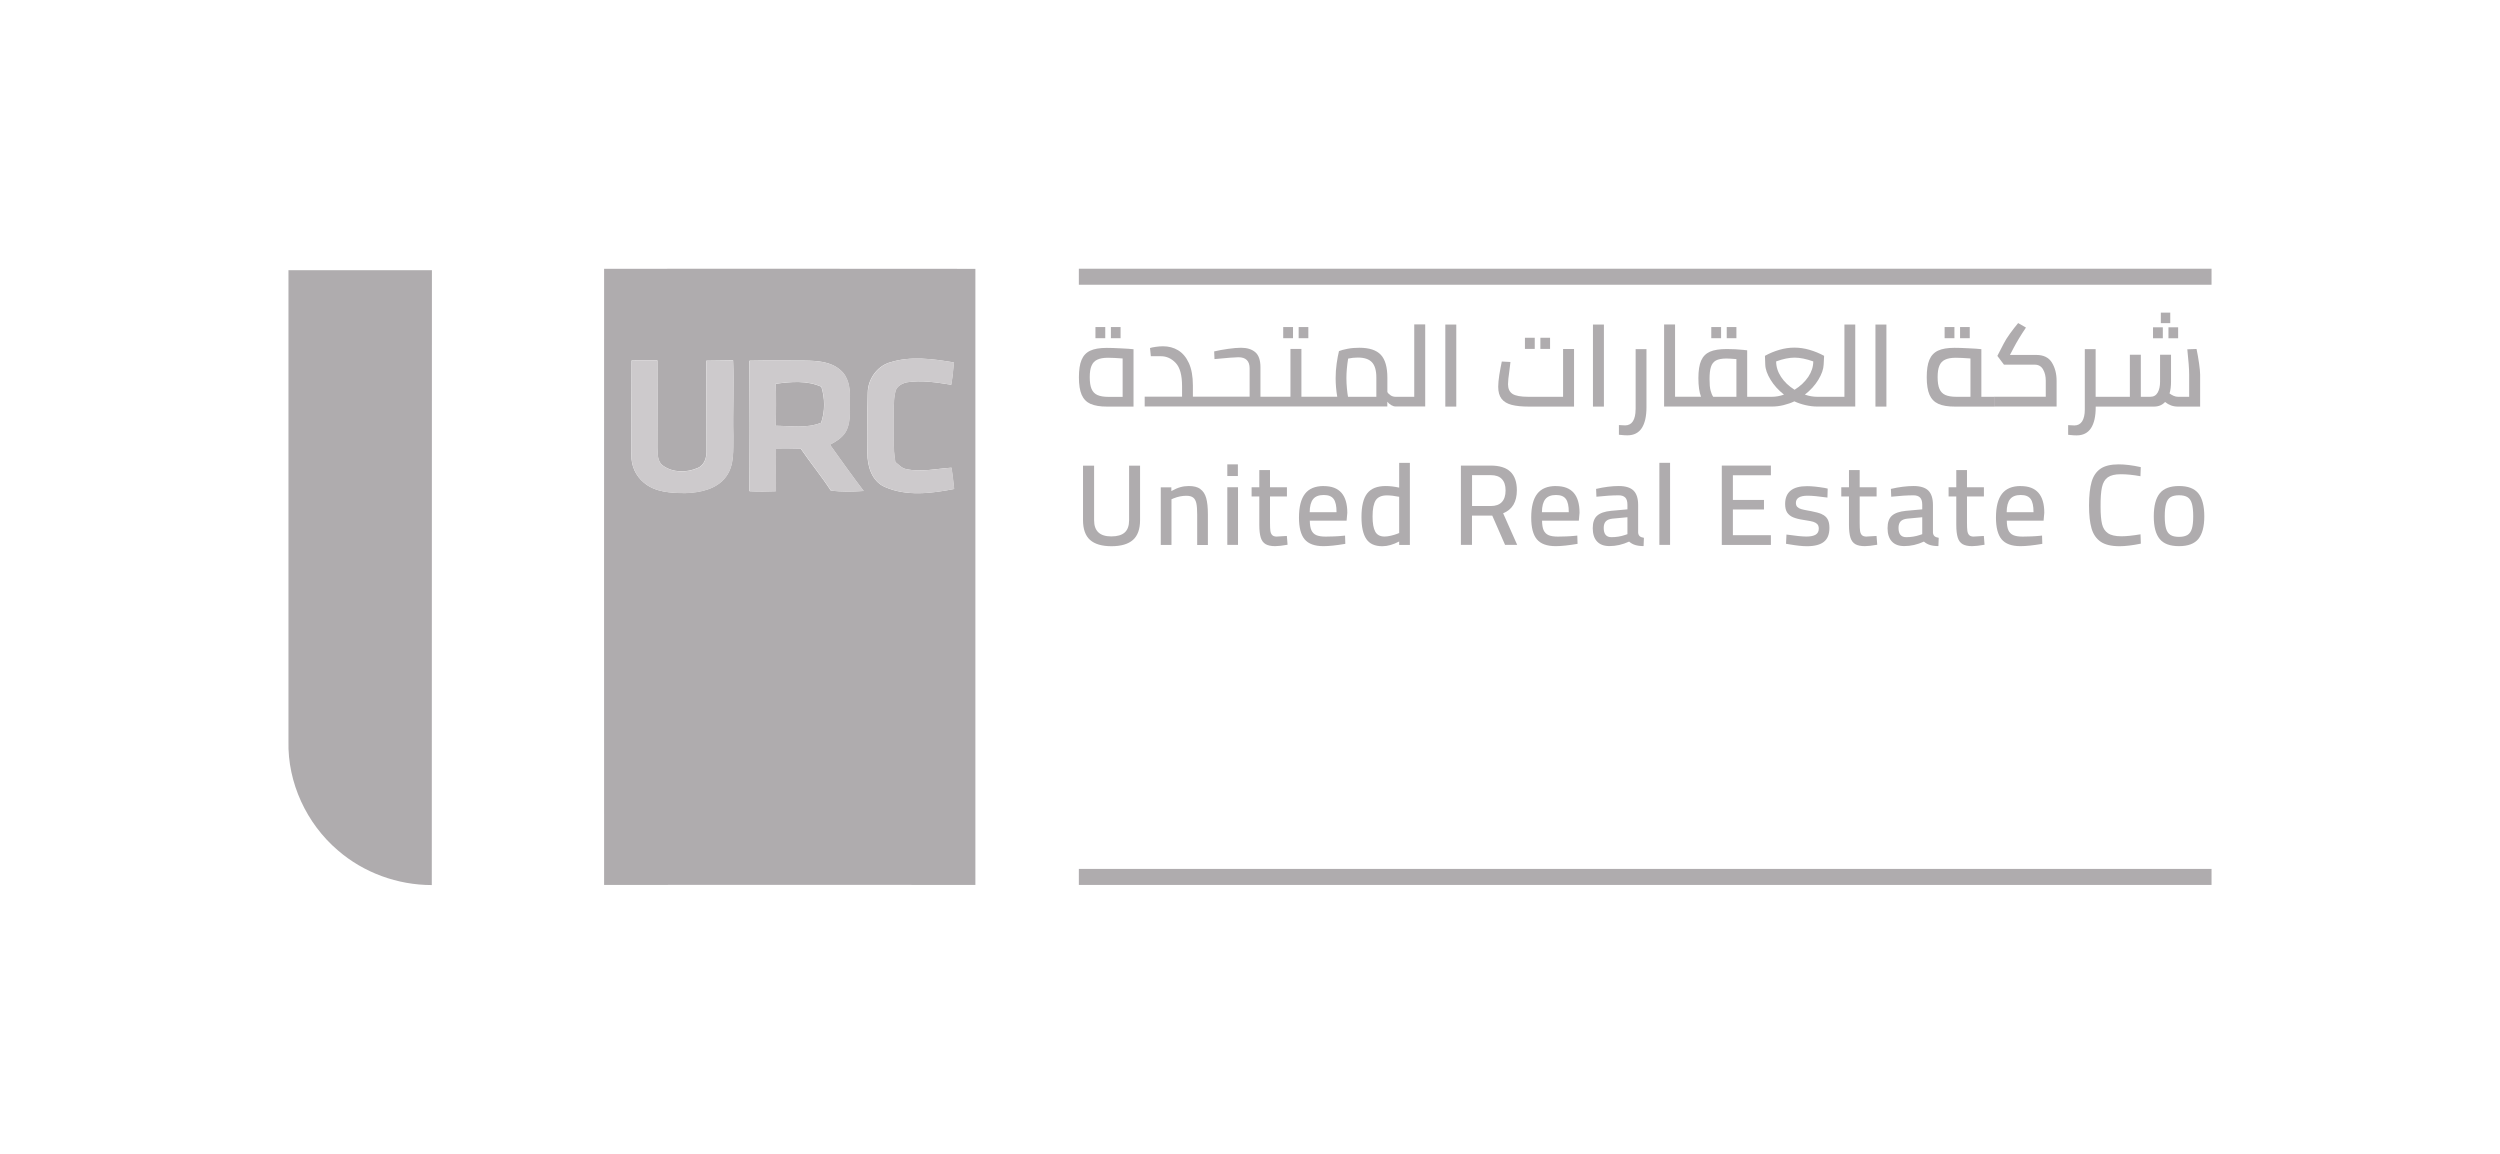 <svg xmlns="http://www.w3.org/2000/svg" id="uuid-1b6fc1c4-53d3-47d9-aba4-e121fada5dd9" viewBox="0 0 390 180"><rect x="168.3" y="41.92" width="176.7" height="2.5" style="fill:#afacae;"></rect><rect x="168.3" y="135.55" width="176.7" height="2.5" style="fill:#afacae;"></rect><path d="M94.25,41.93c19.3,0,38.61-.02,57.91,.01,0,32.04,0,64.07,0,96.11-19.31-.01-38.62-.03-57.92,0,0-32.04-.02-64.08,0-96.12m4.28,14.32c-.03,4.93-.02,9.85-.02,14.78-.05,1.61,.67,3.2,1.91,4.23,1.77,1.54,4.27,1.65,6.51,1.66,2.28-.08,4.89-.6,6.32-2.55,1.37-1.81,1.11-4.2,1.16-6.34-.11-3.94,.15-7.88-.04-11.82-1.39,.03-2.79,.03-4.18,.06,.03,4.66,0,9.33,.03,13.99,.04,1.06-.3,2.3-1.38,2.74-1.69,.75-3.85,.76-5.39-.35-.9-.6-.85-1.81-.89-2.76,.03-4.56,.02-9.11,.01-13.67-1.35,0-2.7,0-4.05,.01m18.4,.03c.05,6.79,.03,13.58,0,20.37,1.37,.07,2.74,.06,4.11,0-.02-2.23,0-4.46,0-6.68,1.3-.03,2.59,0,3.88,.03,1.51,2.22,3.23,4.29,4.69,6.54,1.7,.23,3.42,.19,5.13,.07-1.8-2.37-3.53-4.8-5.26-7.22,1.06-.55,2.16-1.23,2.65-2.38,.67-1.57,.38-3.31,.45-4.96,.06-1.54-.23-3.27-1.48-4.31-1.48-1.31-3.55-1.43-5.43-1.47-2.92-.02-5.84-.04-8.76,.02m21.9,.27c-2,.62-3.41,2.64-3.43,4.73-.1,3.13,0,6.26-.05,9.4-.03,2.02,.69,4.4,2.69,5.28,3.4,1.52,7.3,1.02,10.84,.33-.11-1.11-.25-2.22-.41-3.32-2.35,.15-4.74,.73-7.07,.22-.69-.12-1.16-.69-1.69-1.1-.4-2.21-.23-4.45-.26-6.67,0-1.44-.07-2.9,.26-4.31,.16-.83,1.02-1.28,1.78-1.46,2.31-.37,4.65,.02,6.94,.38,.2-1.15,.32-2.32,.41-3.48-3.29-.55-6.77-1.04-10.01,.01" style="fill:#afacae;"></path><path d="M45.01,42.15c7.45,0,14.91-.01,22.37,0-.02,31.98,0,63.95-.02,95.92-5.33,0-10.63-1.92-14.66-5.42-4.88-4.17-7.85-10.55-7.7-16.99,0-24.51,0-49.02,0-73.53" style="fill:#afacae;"></path><path d="M120.99,59.88c2.34-.33,4.92-.56,7.14,.46,.56,1.83,.58,3.79-.04,5.61-2.24,.92-4.72,.49-7.08,.47,.05-2.18,.08-4.36-.02-6.54" style="fill:#afacae;"></path><path d="M98.52,56.25c1.35,0,2.7,0,4.05-.01,.02,4.56,.02,9.11,0,13.67,.05,.96-.01,2.16,.89,2.76,1.53,1.1,3.7,1.1,5.39,.35,1.07-.44,1.42-1.68,1.38-2.74-.03-4.66,0-9.33-.03-13.99,1.39-.03,2.79-.04,4.18-.06,.19,3.94-.06,7.88,.04,11.82-.05,2.13,.21,4.53-1.16,6.34-1.44,1.95-4.04,2.47-6.32,2.55-2.23-.02-4.74-.13-6.51-1.66-1.24-1.03-1.97-2.62-1.91-4.23,0-4.92-.02-9.85,.02-14.78" style="fill:#cdcacc;"></path><path d="M116.93,56.28c2.92-.06,5.84-.04,8.76-.02,1.88,.04,3.95,.16,5.43,1.47,1.25,1.05,1.54,2.77,1.48,4.31-.06,1.65,.22,3.4-.45,4.96-.49,1.15-1.6,1.82-2.65,2.38,1.72,2.43,3.46,4.85,5.26,7.22-1.71,.11-3.43,.16-5.13-.07-1.47-2.25-3.18-4.32-4.69-6.54-1.29-.04-2.59-.06-3.88-.03,0,2.22-.02,4.45,0,6.68-1.37,.07-2.74,.08-4.11,0,.02-6.79,.05-13.58,0-20.37m4.06,3.6c.1,2.18,.07,4.36,.02,6.54,2.36,.03,4.84,.45,7.08-.47,.62-1.82,.6-3.78,.04-5.61-2.22-1.02-4.8-.8-7.14-.46" style="fill:#cdcacc;"></path><path d="M138.82,56.55c3.24-1.06,6.72-.56,10.01-.01-.09,1.16-.22,2.33-.41,3.48-2.29-.36-4.63-.75-6.94-.38-.75,.17-1.62,.62-1.78,1.46-.33,1.41-.26,2.87-.26,4.31,.04,2.22-.14,4.47,.26,6.67,.53,.41,.99,.98,1.69,1.1,2.34,.51,4.72-.07,7.07-.22,.17,1.11,.3,2.21,.41,3.32-3.54,.69-7.44,1.19-10.84-.33-2.01-.87-2.72-3.25-2.69-5.28,.05-3.13-.05-6.27,.05-9.4,.02-2.09,1.43-4.1,3.43-4.73" style="fill:#cdcacc;"></path><g><rect x="170.89" y="51.02" width="1.53" height="1.74" style="fill:#afacae;"></rect><rect x="173.3" y="51.02" width="1.51" height="1.74" style="fill:#afacae;"></rect><path d="M170.12,63c.64,.29,1.5,.43,2.61,.43h4.1v-8.95c-.42-.05-1.09-.1-2.01-.14-.92-.05-1.65-.07-2.18-.07-1.09,0-1.95,.15-2.57,.44-.62,.29-1.07,.77-1.35,1.44-.28,.66-.41,1.57-.41,2.71s.14,2.07,.43,2.73,.75,1.13,1.38,1.42Zm.16-5.94c.18-.44,.48-.76,.89-.95,.41-.2,.97-.3,1.68-.3,.56,0,1.32,.04,2.28,.11v5.99h-2.21c-.73,0-1.31-.1-1.73-.29-.42-.19-.72-.51-.91-.95-.19-.44-.28-1.05-.28-1.83s.09-1.33,.27-1.77Z" style="fill:#afacae;"></path><rect x="202.59" y="51.02" width="1.51" height="1.74" style="fill:#afacae;"></rect><rect x="200.18" y="51.02" width="1.53" height="1.74" style="fill:#afacae;"></rect><path d="M220.63,61.9h-2.91c-.29,0-.54-.07-.76-.21-.22-.14-.4-.31-.53-.53v-2.23c0-1.65-.34-2.85-1.02-3.58-.68-.73-1.8-1.1-3.35-1.1-.66,0-1.27,.05-1.84,.16-.57,.11-1.02,.23-1.34,.36-.13,.52-.25,1.16-.36,1.93s-.16,1.54-.16,2.29c0,.95,.08,1.91,.25,2.9h-5.59v-7.46h-1.71v7.46h-4.68v-4.6c0-1.1-.27-1.89-.81-2.35-.54-.46-1.28-.69-2.23-.69-.53,0-1.2,.06-2,.17s-1.54,.25-2.18,.4l.05,1.2c1.95-.19,3.19-.29,3.72-.29,1.17,0,1.76,.58,1.76,1.73v4.42h-8.85v-1.74c0-1.43-.21-2.59-.63-3.51-.42-.91-.98-1.57-1.68-1.99s-1.48-.62-2.35-.62c-.36,0-.74,.03-1.15,.09-.41,.06-.7,.12-.88,.18l.13,1.28h1.56c.89,0,1.66,.35,2.32,1.05,.66,.7,.99,1.9,.99,3.61v1.65h-5.83v1.53h37.85v-.74c.17,.22,.37,.39,.61,.53,.24,.14,.47,.21,.68,.21h4.62v-12.8h-1.71v11.27Zm-5.92,0h-4.42c-.06-.32-.12-.75-.17-1.29-.05-.53-.08-1.07-.08-1.61,0-.93,.09-1.95,.27-3.06,.49-.11,1-.16,1.51-.16,1.01,0,1.74,.24,2.2,.73,.46,.49,.69,1.28,.69,2.38v3Z" style="fill:#afacae;"></path><rect x="225.47" y="50.63" width="1.71" height="12.8" style="fill:#afacae;"></rect><path d="M245.55,54.44h-1.71v7.46h-5.41c-1.2,0-2.03-.15-2.49-.46-.46-.31-.69-.81-.69-1.5,0-.42,.07-1.13,.22-2.14l.16-1.33-1.35-.07c-.14,.66-.27,1.36-.39,2.09-.11,.73-.17,1.35-.17,1.85,0,.8,.18,1.43,.53,1.88s.88,.76,1.57,.94,1.59,.27,2.7,.27h7.03v-8.99Z" style="fill:#afacae;"></path><rect x="240.3" y="52.69" width="1.51" height="1.74" style="fill:#afacae;"></rect><rect x="237.89" y="52.69" width="1.53" height="1.74" style="fill:#afacae;"></rect><rect x="248.5" y="50.63" width="1.71" height="12.8" style="fill:#afacae;"></rect><path d="M255.15,63.89c0,.78-.14,1.38-.41,1.82-.28,.43-.68,.65-1.22,.65-.25,0-.58-.02-.97-.05v1.51l.43,.04c.32,.04,.62,.05,.9,.05,.99,0,1.74-.38,2.23-1.12,.49-.75,.74-1.83,.74-3.25v-9.08h-1.69v9.44Z" style="fill:#afacae;"></path><rect x="266.96" y="51.02" width="1.53" height="1.74" style="fill:#afacae;"></rect><rect x="269.37" y="51.02" width="1.51" height="1.74" style="fill:#afacae;"></rect><path d="M289.44,50.63h-1.71v11.27h-4.26c-.61,0-1.25-.11-1.91-.34,.89-.69,1.59-1.47,2.11-2.33,.52-.86,.79-1.64,.82-2.35l.07-1.37c-.73-.4-1.5-.71-2.29-.94s-1.58-.34-2.35-.34-1.54,.11-2.33,.34c-.79,.23-1.54,.54-2.26,.94l.05,1.37c.02,.71,.3,1.49,.82,2.35,.52,.86,1.22,1.63,2.1,2.33-.65,.23-1.28,.34-1.89,.34h-3.85v-7.25l-.63-.07c-.76-.08-1.6-.13-2.54-.13-1.13,0-2.01,.14-2.63,.41-.63,.28-1.09,.74-1.38,1.39-.29,.65-.43,1.57-.43,2.76s.14,2.19,.41,2.88h-4.05v-11.27h-1.71v12.8h16.85c.58,0,1.17-.07,1.78-.22s1.17-.34,1.69-.59c.54,.25,1.12,.45,1.74,.59s1.22,.22,1.81,.22h5.95v-12.8Zm-18.57,11.27h-3.61c-.17-.25-.31-.58-.41-.98-.11-.4-.16-.99-.16-1.77,0-.83,.07-1.47,.22-1.92,.14-.45,.4-.78,.77-.99,.37-.2,.92-.31,1.64-.31,.3,0,.82,.03,1.56,.09v5.88Zm9.08-1.1c-.9-.56-1.6-1.23-2.11-2.01-.51-.78-.76-1.58-.76-2.41,1.09-.4,2.05-.59,2.88-.59s1.81,.2,2.91,.59c0,.83-.26,1.63-.77,2.4-.52,.77-1.23,1.45-2.14,2.02Z" style="fill:#afacae;"></path><rect x="292.57" y="50.63" width="1.71" height="12.8" style="fill:#afacae;"></rect><path d="M309.09,54.47c-.42-.05-1.09-.1-2.01-.14-.92-.05-1.65-.07-2.18-.07-1.09,0-1.95,.15-2.57,.44-.62,.29-1.07,.77-1.35,1.44-.28,.66-.41,1.57-.41,2.71s.14,2.07,.43,2.73,.75,1.13,1.38,1.42c.64,.29,1.5,.43,2.61,.43h6.1v-1.53h-2v-7.43Zm-1.69,7.43h-2.21c-.73,0-1.31-.1-1.73-.29-.42-.19-.72-.51-.91-.95-.19-.44-.28-1.05-.28-1.83s.09-1.33,.27-1.77c.18-.44,.48-.76,.89-.95,.41-.2,.97-.3,1.68-.3,.56,0,1.32,.04,2.28,.11v5.99Z" style="fill:#afacae;"></path><rect x="305.77" y="51.02" width="1.51" height="1.74" style="fill:#afacae;"></rect><rect x="303.36" y="51.02" width="1.53" height="1.74" style="fill:#afacae;"></rect><path d="M317.67,55.37h-4.12l.59-1.12c.47-.9,1.1-1.95,1.91-3.15l-1.22-.7c-.42,.5-.84,1.05-1.27,1.64-.43,.59-.75,1.11-.98,1.56l-.99,1.92,1.03,1.37h4.85c.56,.01,.98,.26,1.26,.76,.28,.49,.41,1.07,.41,1.74v2.5h-8.06v1.53h9.75v-4.01c0-1.09-.24-2.04-.73-2.84-.49-.8-1.3-1.2-2.44-1.2Z" style="fill:#afacae;"></path><path d="M326.93,63.54v-.11h9.08c.72,0,1.3-.24,1.74-.72,.59,.48,1.25,.72,2,.72h3.47v-5c0-.41-.06-1-.17-1.77-.11-.77-.24-1.51-.39-2.22l-1.44,.05c.19,1.79,.29,3.1,.29,3.94v3.47h-1.73c-.24,0-.48-.05-.72-.16-.24-.11-.44-.23-.61-.36,.16-.54,.23-1.15,.23-1.83v-4.21h-1.71v4.23c0,.67-.12,1.23-.37,1.67s-.63,.66-1.16,.66h-1.47v-6.56h-1.71v6.56h-5.34v-7.44h-1.69v9.44c0,.78-.14,1.38-.41,1.82-.28,.43-.68,.65-1.22,.65-.25,0-.58-.02-.97-.05v1.51l.43,.04c.32,.04,.62,.05,.9,.05,.99,0,1.74-.38,2.23-1.12,.49-.75,.74-1.83,.74-3.25Z" style="fill:#afacae;"></path><rect x="338.28" y="51.06" width="1.51" height="1.71" style="fill:#afacae;"></rect><rect x="337.09" y="48.77" width="1.47" height="1.64" style="fill:#afacae;"></rect><rect x="335.87" y="51.06" width="1.53" height="1.71" style="fill:#afacae;"></rect><path d="M176.14,81.16c0,.86-.23,1.5-.69,1.91-.46,.41-1.16,.61-2.09,.61-1.79,0-2.68-.84-2.68-2.52v-8.52h-1.73v8.49c0,1.41,.37,2.45,1.1,3.1,.73,.65,1.85,.98,3.34,.98s2.62-.33,3.35-.98c.74-.65,1.11-1.69,1.11-3.1v-8.49h-1.71v8.52Z" style="fill:#afacae;"></path><path d="M187.24,76.27c-.43-.3-1.02-.45-1.78-.45-.47,0-.91,.06-1.33,.18-.42,.12-.89,.32-1.4,.61v-.59h-1.65v8.99h1.67v-7.12l.31-.14c.7-.28,1.36-.41,2-.41,.47,0,.82,.09,1.07,.28,.25,.19,.41,.49,.5,.9s.13,1,.13,1.75v4.75h1.67v-4.78c0-1.08-.09-1.93-.27-2.56-.18-.63-.49-1.09-.92-1.39Z" style="fill:#afacae;"></path><rect x="191.46" y="72.44" width="1.65" height="1.82" style="fill:#afacae;"></rect><rect x="191.46" y="76.01" width="1.67" height="8.99" style="fill:#afacae;"></rect><path d="M199.23,83.71c-.35,0-.6-.07-.75-.22-.16-.15-.25-.37-.3-.65-.04-.28-.06-.7-.06-1.27v-4.12h2.64v-1.44h-2.64v-2.68h-1.67v2.68h-1.2v1.44h1.2v4.42c0,.85,.08,1.52,.23,2s.41,.82,.76,1.02c.35,.2,.85,.31,1.48,.31,.46,0,1.1-.07,1.94-.22l-.11-1.37-1.53,.09Z" style="fill:#afacae;"></path><path d="M206.5,75.82c-1.32,0-2.29,.4-2.92,1.21-.63,.81-.94,2.05-.94,3.71,0,1.55,.29,2.68,.88,3.39,.59,.71,1.57,1.07,2.95,1.07,.86,0,2-.12,3.4-.36l-.04-1.29-.5,.05c-.37,.04-.79,.06-1.26,.08-.47,.02-.89,.03-1.26,.03-.64,0-1.13-.08-1.47-.23-.35-.16-.6-.41-.76-.76-.16-.35-.24-.85-.25-1.5h5.74l.11-1.22c0-2.78-1.22-4.17-3.67-4.17Zm-2.19,4.08c.01-.94,.19-1.61,.54-2.04,.35-.43,.9-.64,1.65-.64s1.23,.2,1.54,.61c.31,.41,.46,1.1,.46,2.07h-4.19Z" style="fill:#afacae;"></path><path d="M218.27,76.07c-.77-.17-1.47-.25-2.1-.25-1.32,0-2.28,.38-2.88,1.14-.6,.76-.9,1.99-.9,3.7,0,1.53,.25,2.68,.76,3.43,.5,.75,1.34,1.12,2.5,1.12,.81,0,1.69-.25,2.62-.74v.54h1.67v-12.8h-1.67v3.87Zm0,7.08l-.32,.13c-.28,.11-.6,.2-.97,.29s-.7,.13-.99,.13c-.68,0-1.17-.25-1.45-.76-.28-.5-.42-1.29-.42-2.37,0-1.19,.17-2.03,.5-2.54,.34-.5,.92-.75,1.74-.75,.53,0,1.16,.07,1.91,.22v5.66Z" style="fill:#afacae;"></path><path d="M236.63,76.48c0-1.29-.34-2.26-1.02-2.9s-1.7-.95-3.07-.95h-4.64v12.37h1.73v-4.57h3.16l2,4.57h1.89l-2.19-4.93c1.43-.58,2.14-1.77,2.14-3.6Zm-4.06,2.46h-2.93v-4.82h2.91c.77,0,1.35,.2,1.74,.61,.39,.41,.58,1,.58,1.78s-.19,1.39-.58,1.81c-.39,.41-.96,.62-1.72,.62Z" style="fill:#afacae;"></path><path d="M242.73,75.82c-1.32,0-2.29,.4-2.92,1.21-.63,.81-.94,2.05-.94,3.71,0,1.55,.29,2.68,.88,3.39,.59,.71,1.57,1.07,2.95,1.07,.86,0,2-.12,3.4-.36l-.04-1.29-.5,.05c-.37,.04-.79,.06-1.26,.08-.47,.02-.89,.03-1.26,.03-.64,0-1.13-.08-1.47-.23-.35-.16-.6-.41-.76-.76-.16-.35-.24-.85-.25-1.5h5.74l.11-1.22c0-2.78-1.22-4.17-3.67-4.17Zm-2.19,4.08c.01-.94,.19-1.61,.54-2.04,.35-.43,.9-.64,1.65-.64s1.23,.2,1.54,.61c.31,.41,.46,1.1,.46,2.07h-4.19Z" style="fill:#afacae;"></path><path d="M255.55,83.1v-4.33c0-1.02-.24-1.76-.72-2.24-.48-.47-1.25-.71-2.3-.71s-2.27,.15-3.54,.45l.05,1.22c1.32-.14,2.48-.22,3.49-.22,.44,0,.78,.12,1.01,.35,.23,.23,.34,.61,.34,1.14v.7l-2.55,.23c-1,.1-1.72,.35-2.18,.76-.46,.41-.68,1.06-.68,1.95s.22,1.59,.67,2.07c.44,.48,1.09,.72,1.94,.72,1.02,0,2.04-.23,3.06-.7,.28,.24,.59,.42,.95,.53s.8,.17,1.31,.17l.05-1.29c-.3-.05-.52-.13-.66-.26s-.22-.31-.24-.55Zm-1.67,.23l-.38,.13c-.68,.23-1.39,.34-2.12,.34-.8,0-1.2-.48-1.2-1.44,0-.46,.11-.8,.33-1.03,.22-.23,.57-.37,1.03-.42l2.34-.22v2.64Z" style="fill:#afacae;"></path><rect x="258.86" y="72.2" width="1.67" height="12.8" style="fill:#afacae;"></rect><polygon points="268.6 85.01 276.26 85.01 276.26 83.49 270.33 83.49 270.33 79.48 275.18 79.48 275.18 77.99 270.33 77.99 270.33 74.14 276.26 74.14 276.26 72.63 268.6 72.63 268.6 85.01" style="fill:#afacae;"></polygon><path d="M284.2,80.2c-.4-.17-.96-.33-1.66-.46-.25-.05-.42-.08-.5-.09-.46-.08-.81-.16-1.05-.23-.25-.07-.45-.18-.6-.33s-.23-.36-.23-.64c0-.74,.61-1.12,1.83-1.12,.72,0,1.75,.1,3.09,.29l.04-1.4-.52-.11c-1.08-.18-1.98-.27-2.7-.27-2.28,0-3.42,.93-3.42,2.79,0,.56,.11,1.01,.32,1.33,.22,.32,.52,.57,.93,.74s.94,.31,1.63,.41l.43,.07c.47,.07,.83,.15,1.08,.22,.25,.08,.46,.2,.62,.36,.16,.16,.24,.4,.24,.71,0,.43-.16,.74-.49,.94-.32,.19-.8,.29-1.44,.29s-1.66-.1-3.11-.31l-.07,1.44,.54,.09c1.11,.19,2.02,.29,2.71,.29,1.2,0,2.09-.23,2.66-.69,.58-.46,.86-1.19,.86-2.18,0-.58-.1-1.03-.3-1.37-.2-.34-.5-.59-.9-.76Z" style="fill:#afacae;"></path><path d="M291.22,83.71c-.35,0-.6-.07-.75-.22-.16-.15-.25-.37-.3-.65-.04-.28-.06-.7-.06-1.27v-4.12h2.64v-1.44h-2.64v-2.68h-1.67v2.68h-1.2v1.44h1.2v4.42c0,.85,.08,1.52,.23,2s.41,.82,.76,1.02c.35,.2,.85,.31,1.48,.31,.46,0,1.1-.07,1.94-.22l-.11-1.37-1.53,.09Z" style="fill:#afacae;"></path><path d="M301.54,83.1v-4.33c0-1.02-.24-1.76-.72-2.24-.48-.47-1.25-.71-2.3-.71s-2.27,.15-3.54,.45l.05,1.22c1.32-.14,2.48-.22,3.49-.22,.44,0,.78,.12,1.01,.35,.23,.23,.34,.61,.34,1.14v.7l-2.55,.23c-1,.1-1.72,.35-2.18,.76-.46,.41-.68,1.06-.68,1.95s.22,1.59,.67,2.07c.44,.48,1.09,.72,1.94,.72,1.02,0,2.04-.23,3.06-.7,.28,.24,.59,.42,.95,.53s.8,.17,1.31,.17l.05-1.29c-.3-.05-.52-.13-.66-.26s-.22-.31-.24-.55Zm-1.67,.23l-.38,.13c-.68,.23-1.39,.34-2.12,.34-.8,0-1.2-.48-1.2-1.44,0-.46,.11-.8,.33-1.03,.22-.23,.57-.37,1.03-.42l2.34-.22v2.64Z" style="fill:#afacae;"></path><path d="M307.96,83.71c-.35,0-.6-.07-.75-.22-.16-.15-.25-.37-.3-.65-.04-.28-.06-.7-.06-1.27v-4.12h2.64v-1.44h-2.64v-2.68h-1.67v2.68h-1.2v1.44h1.2v4.42c0,.85,.08,1.52,.23,2s.41,.82,.76,1.02c.35,.2,.85,.31,1.48,.31,.46,0,1.1-.07,1.94-.22l-.11-1.37-1.53,.09Z" style="fill:#afacae;"></path><path d="M315.23,75.82c-1.32,0-2.29,.4-2.92,1.21-.63,.81-.94,2.05-.94,3.71,0,1.55,.29,2.68,.88,3.39,.59,.71,1.57,1.07,2.95,1.07,.86,0,2-.12,3.4-.36l-.04-1.29-.5,.05c-.37,.04-.79,.06-1.26,.08-.47,.02-.89,.03-1.26,.03-.64,0-1.13-.08-1.47-.23-.35-.16-.6-.41-.76-.76-.16-.35-.24-.85-.25-1.5h5.74l.11-1.22c0-2.78-1.22-4.17-3.67-4.17Zm-2.19,4.08c.01-.94,.19-1.61,.54-2.04,.35-.43,.9-.64,1.65-.64s1.23,.2,1.54,.61c.31,.41,.46,1.1,.46,2.07h-4.19Z" style="fill:#afacae;"></path><path d="M328.82,74.46c.46-.32,1.13-.48,2.03-.48s1.92,.1,3.06,.31l.05-1.42c-1.31-.29-2.46-.43-3.45-.43-1.22,0-2.17,.23-2.83,.68-.66,.46-1.13,1.14-1.39,2.05s-.4,2.13-.4,3.67,.13,2.68,.39,3.59c.26,.91,.73,1.59,1.41,2.07,.68,.47,1.67,.71,2.95,.71,.9,0,2.01-.13,3.33-.4l-.05-1.46c-1.19,.2-2.18,.31-2.97,.31-.95,0-1.65-.16-2.11-.48s-.77-.79-.92-1.42c-.15-.63-.23-1.53-.23-2.69-.01-1.34,.06-2.37,.22-3.08,.16-.71,.46-1.22,.92-1.54Z" style="fill:#afacae;"></path><path d="M342.94,76.96c-.62-.76-1.62-1.14-3.01-1.14s-2.38,.38-3,1.13c-.62,.76-.94,1.95-.94,3.6s.31,2.78,.92,3.53c.61,.75,1.62,1.12,3.02,1.12s2.41-.38,3.02-1.13c.61-.76,.92-1.93,.92-3.52s-.31-2.83-.93-3.59Zm-1,5.49c-.13,.46-.36,.79-.67,.99-.32,.2-.76,.31-1.34,.31s-1.03-.1-1.35-.31c-.32-.2-.55-.54-.68-1-.13-.46-.2-1.09-.2-1.9s.07-1.5,.21-1.97c.14-.47,.37-.81,.69-1.01s.77-.3,1.33-.3,1,.1,1.32,.3c.32,.2,.55,.53,.68,1,.14,.47,.21,1.13,.21,1.98s-.07,1.45-.2,1.91Z" style="fill:#afacae;"></path></g></svg>